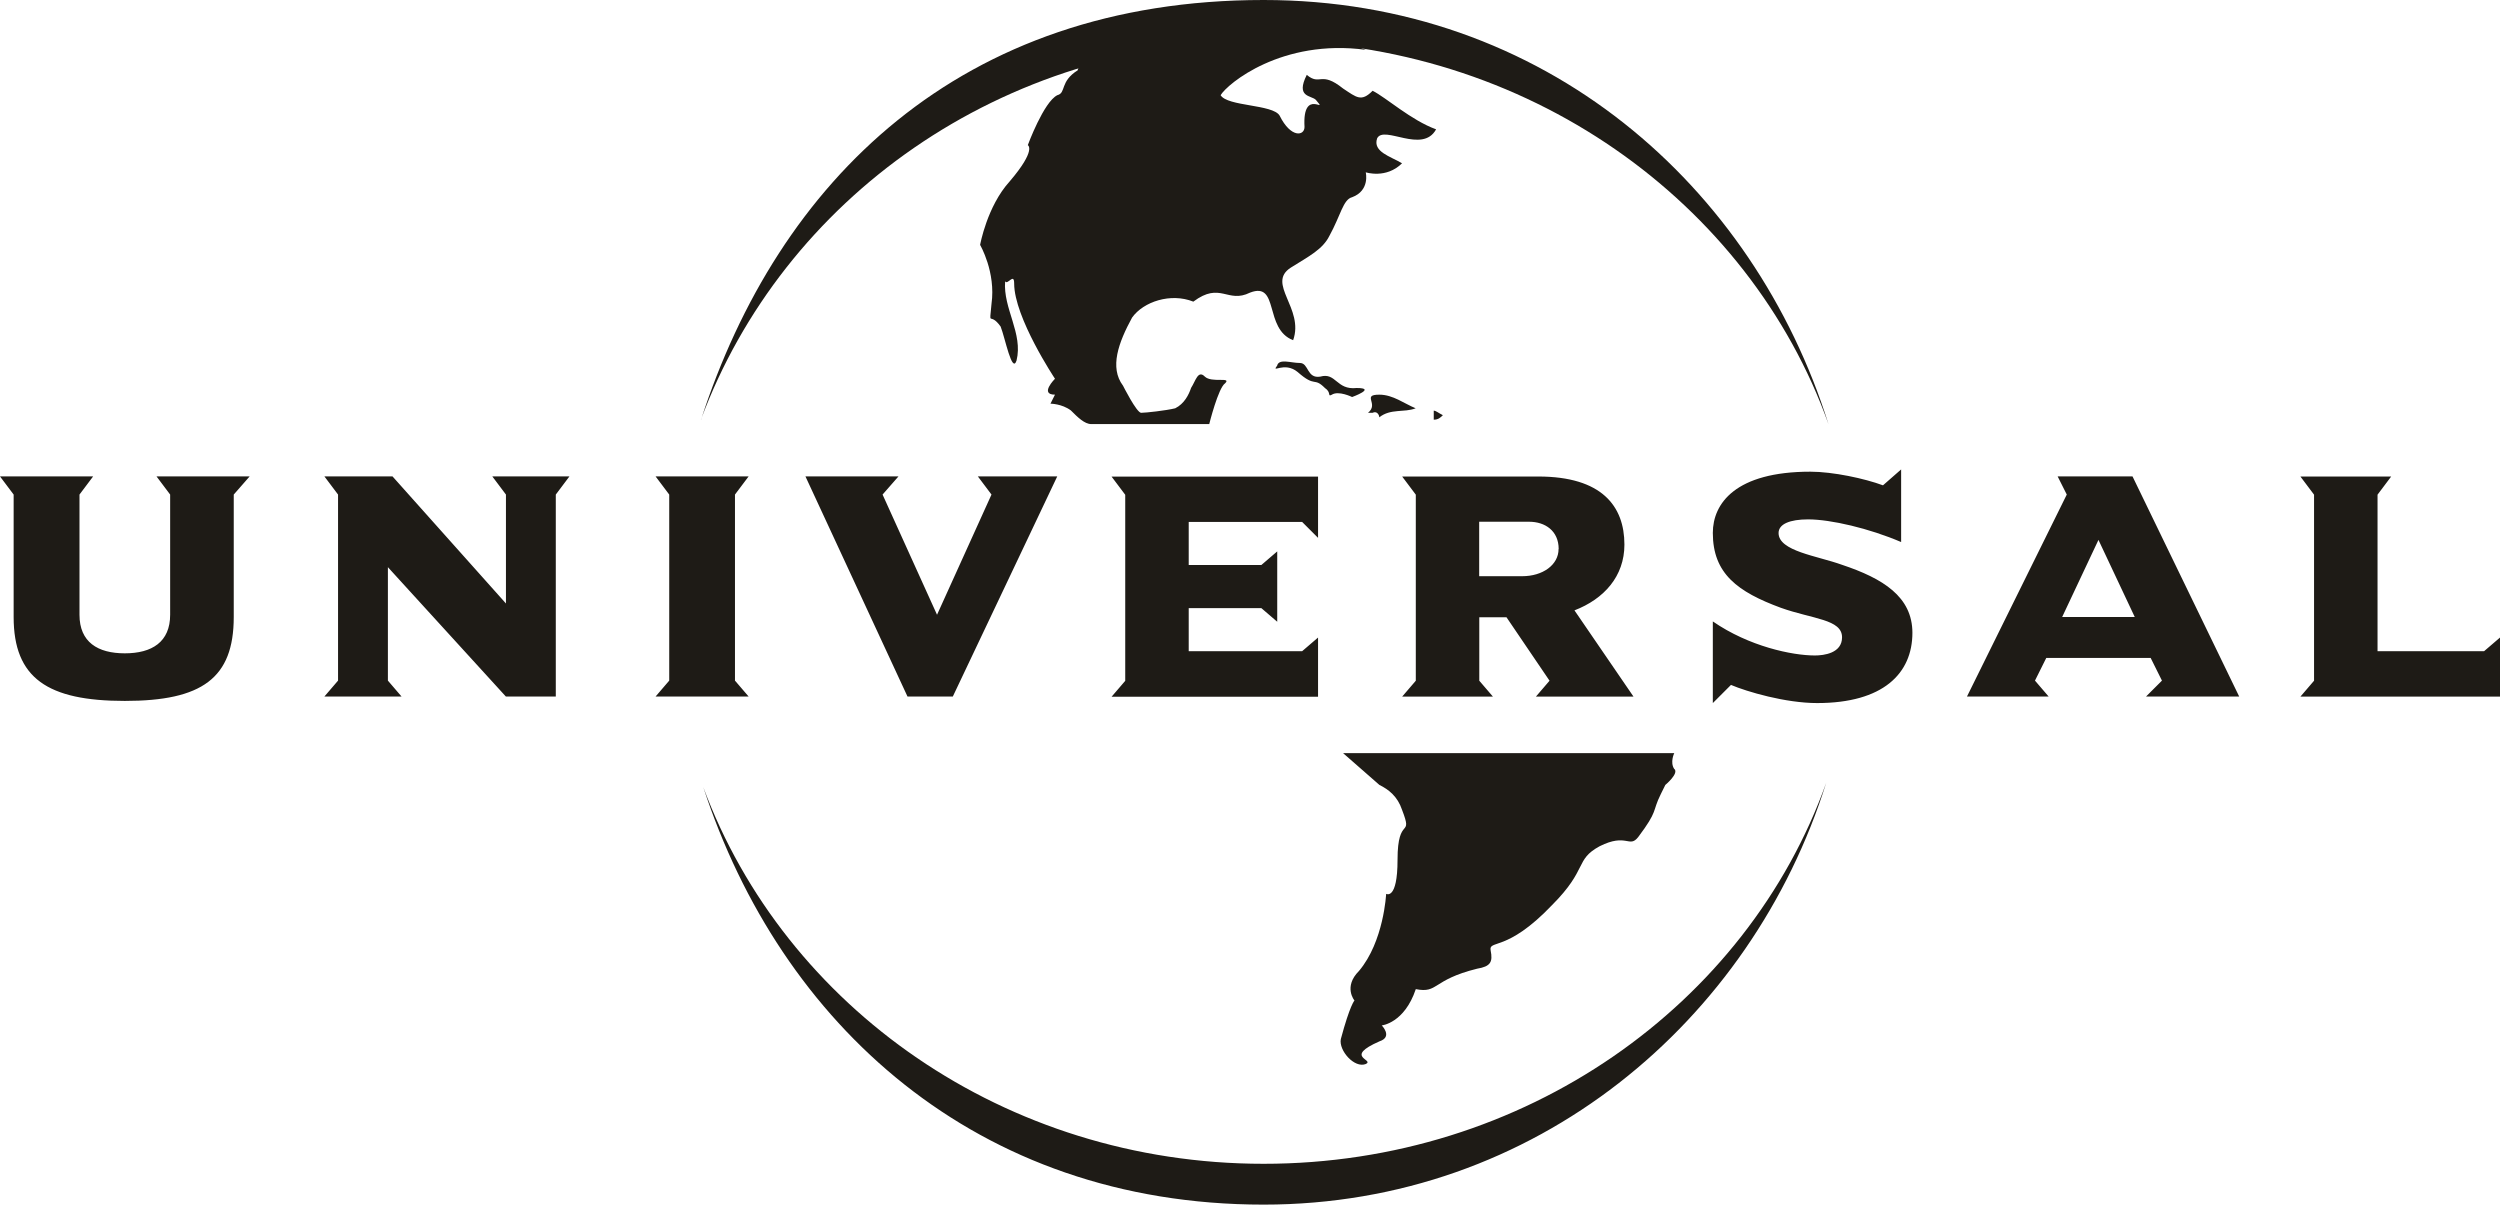 <?xml version="1.0" encoding="UTF-8"?> <svg xmlns="http://www.w3.org/2000/svg" id="Layer_2" viewBox="0 0 232.73 112.14"><defs><style>.cls-1{fill:#1e1b16;fill-rule:evenodd;}</style></defs><g id="Layer_1-2"><path class="cls-1" d="M65.26,39.07C72.44,16.89,89.34,0,117.63,0c26.19,0,45.62,17.32,52.59,39.49-7.39-20.7-28.09-35.69-52.59-35.69s-44.77,14.78-52.38,35.27h0ZM170.01,72.86c-6.97,22.18-27.03,39.28-52.38,39.28-26.82,0-44.98-16.89-52.16-38.86,7.6,20.48,28.09,35.06,52.16,35.06,24.29,0,44.99-14.78,52.38-35.48Z"></path><path class="cls-1" d="M131.78,38.01c-1.06.42-2.32,0-3.38.84,0-.21-.21-.63-.63-.42h-.42c1.06-.85-.63-1.69,1.06-1.69,1.27,0,2.32.84,3.38,1.27ZM232.73,64.84v-5.49l-1.48,1.27h-9.92v-14.57l1.27-1.69h-8.45l1.27,1.69v17.32l-1.27,1.48h18.59ZM198.73,57.44h-6.76l3.38-7.18,3.38,7.18h0ZM208.45,64.84l-9.93-20.49h-6.97l.85,1.69-9.29,18.8h7.6l-1.27-1.48,1.05-2.11h9.72l1.05,2.11-1.48,1.48h8.66ZM178.03,58.92c0-3.38-2.75-5.07-6.55-6.34-2.32-.84-5.91-1.27-5.91-2.96,0-.84,1.06-1.27,2.75-1.27,2.11,0,5.7.84,8.66,2.11v-6.76l-1.69,1.48c-1.69-.63-4.65-1.27-6.76-1.27-6.97,0-9.08,2.96-9.08,5.7,0,3.8,2.32,5.49,6.33,6.97,2.96,1.06,5.7,1.06,5.7,2.75,0,1.48-1.69,1.69-2.53,1.69-2.11,0-6.13-.84-9.5-3.17v7.6l1.69-1.69c1.48.63,5.07,1.69,8.02,1.69,6.13,0,8.87-2.74,8.87-6.55h0ZM145.09,51.11c0,1.48-1.48,2.53-3.38,2.53h-4.01v-5.07h4.65c1.48,0,2.75.84,2.75,2.54h0ZM152.06,64.84l-5.49-8.02c2.75-1.06,4.65-3.17,4.65-6.12,0-3.59-2.11-6.34-8.02-6.34h-12.67l1.27,1.69v17.32l-1.27,1.48h8.45l-1.27-1.48v-5.91h2.53l4.01,5.91-1.27,1.48h9.08ZM122.7,64.84v-5.49l-1.48,1.27h-10.56v-4.01h6.76l1.48,1.27v-6.55l-1.48,1.27h-6.76v-4.01h10.56l1.48,1.48v-5.7h-19.22l1.27,1.69v17.32l-1.27,1.48h19.22ZM98.42,44.35h-7.39l1.27,1.69-5.07,11.19-5.07-11.19,1.48-1.69h-8.66l9.5,20.49h4.22l9.72-20.49ZM69.69,64.84l-1.27-1.48v-17.32l1.27-1.69h-8.66l1.27,1.69v17.32l-1.27,1.48h8.66ZM53.01,44.35h-7.18l1.27,1.69v10.14l-10.56-11.83h-6.34l1.27,1.69v17.32l-1.27,1.48h7.18l-1.27-1.48v-10.56l10.98,12.04h4.65v-18.8l1.27-1.69h0ZM23.23,44.35h-8.66l1.27,1.69v11.19c0,2.53-1.69,3.59-4.22,3.59s-4.22-1.05-4.22-3.59v-11.19l1.27-1.69H0l1.27,1.69v11.4c0,5.7,3.17,7.81,10.35,7.81s10.14-2.11,10.14-7.81v-11.4l1.48-1.69ZM134.32,38.65c-.21.21-.42.42-.85.42v-.84c.21,0,.42.21.85.42h0ZM155.86,71.59c-.42-.63,0-1.48,0-1.48h-30.83l3.38,2.96c.85.42,1.69,1.06,2.11,2.32,1.06,2.75-.42.42-.42,4.65,0,3.8-1.06,3.17-1.06,3.17,0,0-.21,4.43-2.53,7.18-1.48,1.48-.42,2.75-.42,2.75,0,0-.42.42-1.27,3.59-.21,1.06,1.27,2.75,2.33,2.32.84-.42-2.11-.63,1.27-2.11,1.27-.42.21-1.48.21-1.48,0,0,2.11-.21,3.17-3.38,2.11.42,1.48-.85,5.7-1.9,1.27-.21,1.48-.63,1.27-1.69-.21-1.05,1.48.21,5.7-4.22,3.38-3.38,2.11-4.22,4.44-5.49,2.53-1.27,2.75.21,3.59-.85,1.9-2.53,1.27-2.32,2.11-4.01l.42-.85s1.27-1.05.85-1.48h0ZM104.54,35.9c-1.27-1.69-.42-4.01.85-6.34,1.06-1.48,3.59-2.32,5.7-1.48,2.53-1.9,3.17.21,5.28-.84,2.75-1.06,1.27,3.38,4.01,4.43,1.06-2.96-2.53-5.28-.21-6.76,1.69-1.06,2.96-1.69,3.59-2.96,1.05-1.9,1.27-3.38,2.11-3.59,1.69-.63,1.27-2.32,1.27-2.32,0,0,1.9.63,3.38-.84-1.05-.63-2.75-1.06-2.32-2.32.63-1.27,4.22,1.48,5.49-.84-2.32-.84-4.65-2.96-5.91-3.59-1.05,1.06-1.48.63-2.75-.21-2.11-1.69-2.11-.21-3.38-1.27-1.06,2.11.42,1.9.84,2.32,1.27,1.48-1.27-1.27-1.05,2.53,0,.84-1.27,1.06-2.32-1.06-.63-1.06-4.86-.84-5.49-1.9.63-1.06,5.7-5.28,13.52-4.22-11.4-4.65-26.82.21-26.82,1.9-1.69,1.06-1.06,2.11-1.9,2.32-1.27.63-2.75,4.65-2.75,4.65,0,0,.84.42-1.69,3.38-2.11,2.32-2.75,5.91-2.75,5.91,0,0,1.48,2.53,1.06,5.49-.21,2.32-.21.63.85,2.11.42,1.06,1.06,4.43,1.48,3.17.63-2.53-1.27-4.86-1.06-7.39.21.42.84-.84.84.21,0,3.17,3.8,8.87,3.8,8.87,0,0-1.48,1.48,0,1.48l-.42.84s1.06,0,1.9.63c.63.63,1.27,1.27,1.9,1.27h10.98s.84-3.38,1.48-3.8c.63-.63-1.27,0-1.9-.63-.63-.63-.85.42-1.27,1.06-.21.63-.63,1.48-1.48,1.9-.85.21-2.75.42-3.17.42s-1.69-2.53-1.69-2.53h0ZM118.9,34c.21-.63,1.27-.21,2.11-.21s.63,1.48,1.9,1.27c1.48-.42,1.48,1.27,3.38,1.06,1.9,0-.42.84-.42.84,0,0-1.27-.63-1.9-.21-.42.21,0-.21-.63-.63-1.06-1.06-.85,0-2.53-1.48-1.27-1.06-2.53.21-1.9-.63h0Z"></path></g></svg> 